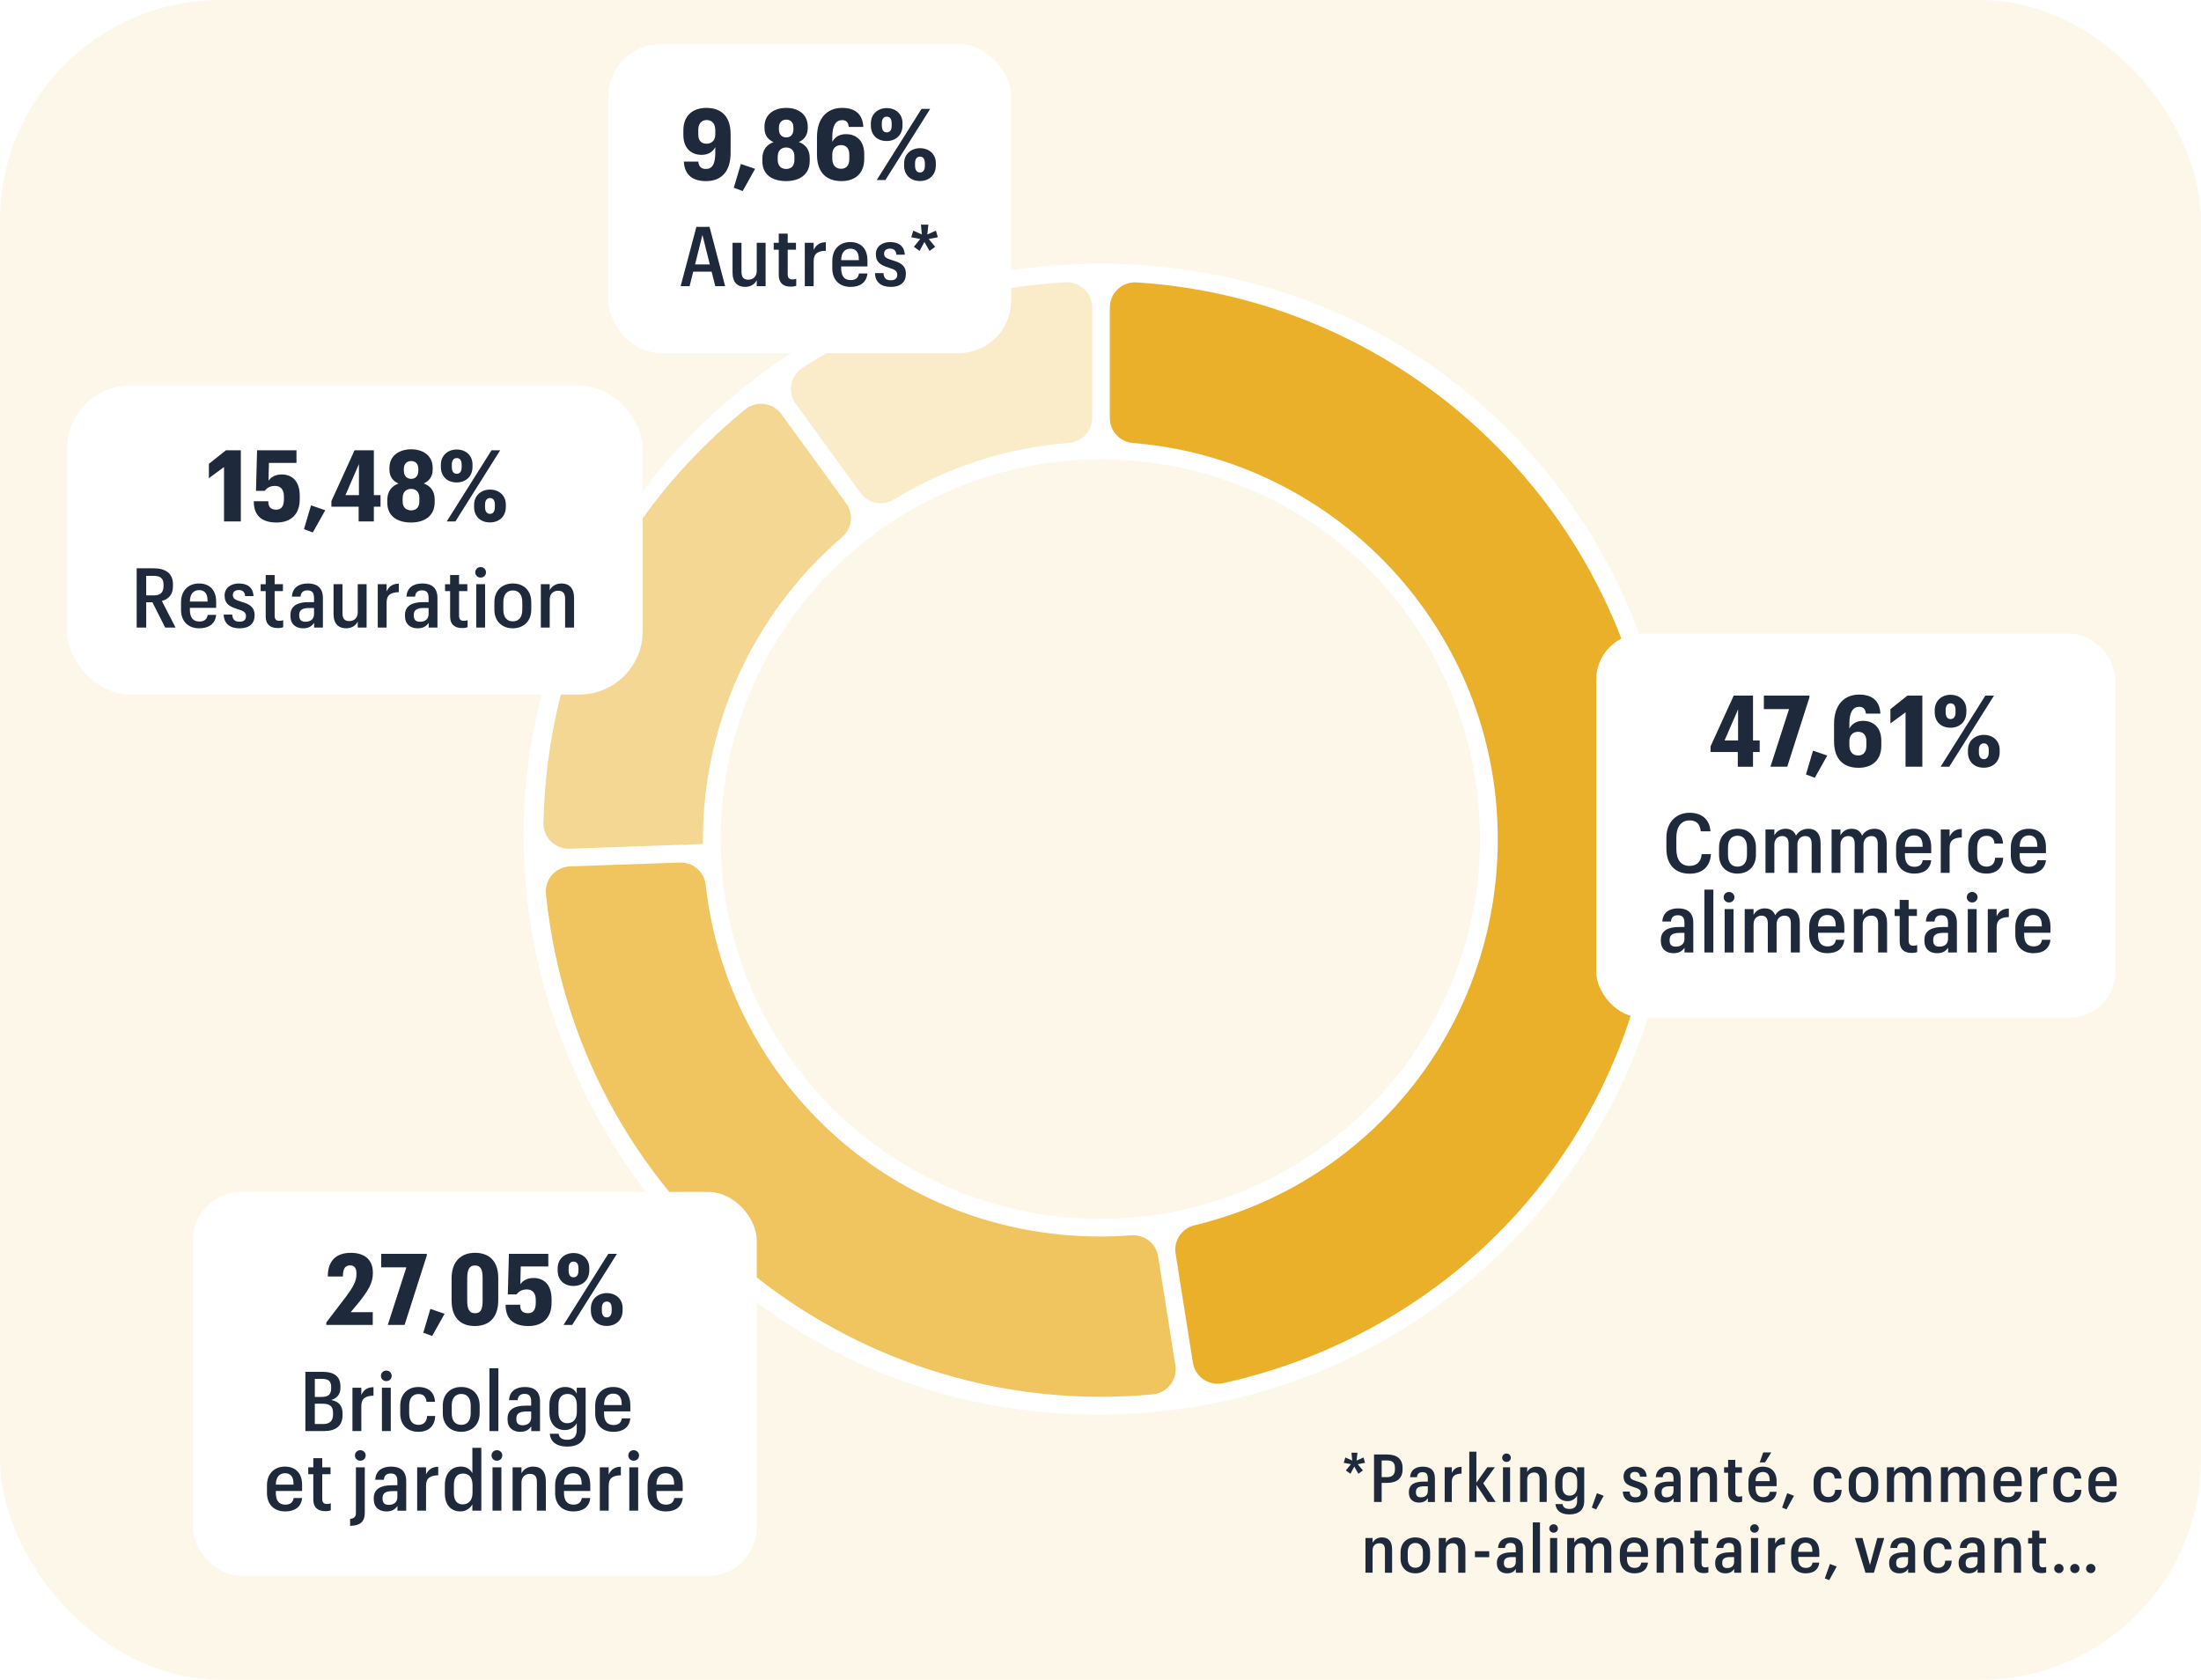 <?xml version="1.0" encoding="UTF-8"?><svg xmlns="http://www.w3.org/2000/svg" xmlns:xlink="http://www.w3.org/1999/xlink" viewBox="0 0 248.882 189.921"><defs><style>.cls-1{fill:#f5d794;}.cls-1,.cls-2,.cls-3,.cls-4{fill-rule:evenodd;}.cls-2{fill:#ebb029;}.cls-5,.cls-6,.cls-7,.cls-8,.cls-9{fill:#fff;}.cls-10{fill:#fdf7ea;}.cls-6{filter:url(#outer-glow-1);}.cls-7{filter:url(#outer-glow-4);}.cls-8{filter:url(#outer-glow-2);}.cls-9{filter:url(#outer-glow-3);}.cls-11{fill:#1e293b;}.cls-3{fill:#faebc9;}.cls-4{fill:#f0c45e;}</style><filter id="outer-glow-1" x="160.25" y="51.332" width="99.36" height="84.24" filterUnits="userSpaceOnUse"><feOffset dx="0" dy="0"/><feGaussianBlur result="blur" stdDeviation="6.744"/><feFlood flood-color="#1a1a18" flood-opacity=".1"/><feComposite in2="blur" operator="in"/><feComposite in="SourceGraphic"/></filter><filter id="outer-glow-2" x="3.845" y="116.927" width="99.6" height="79.2" filterUnits="userSpaceOnUse"><feOffset dx="0" dy="0"/><feGaussianBlur result="blur-2" stdDeviation="5.919"/><feFlood flood-color="#1a1a18" flood-opacity=".1"/><feComposite in2="blur-2" operator="in"/><feComposite in="SourceGraphic"/></filter><filter id="outer-glow-3" x="-8.654" y="27.389" width="97.68" height="67.68" filterUnits="userSpaceOnUse"><feOffset dx="0" dy="0"/><feGaussianBlur result="blur-3" stdDeviation="5.365"/><feFlood flood-color="#1a1a18" flood-opacity=".1"/><feComposite in2="blur-3" operator="in"/><feComposite in="SourceGraphic"/></filter><filter id="outer-glow-4" x="55.176" y="-8.621" width="72.96" height="62.4" filterUnits="userSpaceOnUse"><feOffset dx="0" dy="0"/><feGaussianBlur result="blur-4" stdDeviation="4.489"/><feFlood flood-color="#1a1a18" flood-opacity=".1"/><feComposite in2="blur-4" operator="in"/><feComposite in="SourceGraphic"/></filter></defs><g id="fond"><rect class="cls-10" width="248.882" height="189.921" rx="24.945" ry="24.945"/><path class="cls-5" d="M189.367,90.189l.024-.002-.087-.996-.087-.996-.023.002c-1.646-16.088-8.923-30.786-20.588-41.476s-26.943-16.657-43.112-16.895v-.023h-2v.025c-18.2.254-34.292,7.418-46.659,20.774l-.018-.017-.669.743-.669.743.013.012c-17.656,20.174-21.235,47.357-9.402,71.412l-.016.008.454.892.454.891.015-.007c11.484,21.766,32.929,34.657,57.129,34.657,1.994,0,4.011-.088,6.038-.266,17.311-1.515,32.997-9.68,44.168-22.991,10.955-13.056,16.263-29.53,15.036-46.49ZM86.181,114.381c-3.114-6.093-4.693-12.657-4.693-19.512,0-10.65,3.93-20.867,11.065-28.768,8.126-8.998,19.73-14.16,31.841-14.168l.097 0c22.413.035,40.769,16.884,42.697,39.19.116,1.346.173,2.57.173,3.745,0,23.676-19.262,42.938-42.938,42.938-16.202,0-30.855-8.977-38.243-23.426Z"/></g><g id="Vecto"><path class="cls-2" d="M172.619,135.962c9.629-11.274,14.933-25.872,14.933-41.102,0-33.419-26.131-60.85-59.034-62.931-1.636-.103-3.023,1.198-3.023,2.837v12.5c0,1.474,1.131,2.697,2.6,2.816,23.063,1.875,41.268,21.259,41.268,44.787,0,21.015-14.222,38.84-34.297,43.668-1.436.345-2.366,1.732-2.135,3.19l1.954,12.333c.257,1.619,1.83,2.685,3.43,2.329,13.46-2.99,25.527-10.15,34.305-20.428Z"/><path class="cls-3" d="M123.494,47.252v-12.498c0-1.633-1.379-2.931-3.01-2.837-10.825.623-20.619,3.806-29.743,9.665-1.374.882-1.727,2.743-.767,4.065l7.329,10.088c.871,1.198,2.511,1.514,3.775.742,6.02-3.676,12.755-5.855,19.792-6.404,1.479-.115,2.625-1.336,2.625-2.82Z"/><path class="cls-1" d="M95.685,56.909l-7.328-10.087c-.961-1.323-2.841-1.56-4.106-.524-14.398,11.786-22.377,28.145-22.801,46.748-.037,1.635,1.307,2.97,2.941,2.913l15.104-.528c-.004-.186-.007-.374-.007-.561,0-13.134,5.825-25.649,15.742-34.148,1.122-.961,1.323-2.617.455-3.812Z"/><path class="cls-4" d="M132.907,154.371l-1.953-12.325c-.233-1.468-1.559-2.491-3.041-2.376-1.166.091-2.332.137-3.489.137-23.126,0-42.081-17.195-44.633-39.769-.166-1.47-1.429-2.566-2.907-2.514l-12.431.434c-1.642.057-2.885,1.493-2.722,3.129.115,1.149.27,2.303.481,3.639,5.229,33.007,35.326,56.017,68.153,52.921,1.632-.154,2.799-1.656,2.542-3.275Z"/></g><g id="Legendes"><rect class="cls-6" x="180.493" y="71.645" width="58.705" height="43.415" rx="5.188" ry="5.188"/><rect class="cls-8" x="21.809" y="134.76" width="63.766" height="43.415" rx="5.504" ry="5.504"/><path class="cls-11" d="M36.898,149.521l2.261-2.958c.765-1.045,1.147-1.709,1.147-2.484v-.102c0-.607-.247-.911-.708-.911-.518,0-.821.326-.821,1.17v.09h-1.709v-.034c0-1.607.821-2.643,2.598-2.643,1.653,0,2.497.866,2.497,2.227v.112c0,1.08-.562,1.946-1.44,3.082l-1.068,1.293h2.496v1.44h-5.252v-.281Z"/><path class="cls-11" d="M45.952,143.29h-2.845v-1.529h5.15v.203l-2.508,7.838h-1.9l2.103-6.512Z"/><path class="cls-11" d="M47.866,150.679l.798-2.688,1.608.551-1.405,2.508-1.001-.371Z"/><path class="cls-11" d="M51.065,147.047v-2.508c0-1.946,1.091-2.891,2.644-2.891,1.552,0,2.631.877,2.631,2.846v2.508c0,1.945-1.012,2.924-2.653,2.924-1.608,0-2.621-.945-2.621-2.879ZM54.574,147.025v-2.519c0-1.001-.247-1.428-.865-1.428-.619,0-.878.427-.878,1.462v2.496c0,1.058.271,1.44.889,1.44.63,0,.855-.404.855-1.45Z"/><path class="cls-11" d="M57.175,147.564v-.045h1.643v.057c0,.573.259.899.899.899.596,0,.866-.416.866-1.191v-.315c0-.787-.383-1.181-1.013-1.181-.573,0-.911.236-1.158.562h-.989l.123-4.589h4.454v1.429h-3.115l-.045,2.002c.281-.371.731-.697,1.484-.697,1.26,0,2.047.832,2.047,2.417v.383c0,1.653-.945,2.632-2.632,2.632-1.721,0-2.564-.856-2.564-2.362Z"/><path class="cls-11" d="M63.059,143.651v-.247c0-1.046.776-1.732,1.788-1.732,1.013,0,1.788.652,1.788,1.698v.259c0,1.057-.72,1.766-1.799,1.766-1.068,0-1.777-.697-1.777-1.743ZM68.784,141.761h.979l-5.061,8.041h-.979l5.061-8.041ZM65.41,143.651v-.259c0-.483-.191-.753-.562-.753-.349,0-.551.27-.551.742v.27c0,.506.202.765.551.765.371,0,.562-.27.562-.765ZM66.816,148.183v-.259c0-1.046.798-1.721,1.799-1.721s1.788.652,1.788,1.687v.271c0,1.057-.731,1.754-1.799,1.754-1.08,0-1.788-.697-1.788-1.731ZM69.166,148.183v-.271c0-.483-.19-.753-.551-.753-.349,0-.562.259-.562.753v.271c0,.506.214.765.562.765.36,0,.551-.281.551-.765Z"/><path class="cls-11" d="M34.53,155.103h1.949c1.246,0,2.015.478,2.015,1.64v.179c0,.684-.338,1.152-1.04,1.367.843.169,1.283.628,1.283,1.546v.141c0,1.237-.759,1.827-2.108,1.827h-2.099v-6.699ZM36.386,157.942c.759,0,1.059-.29,1.059-.983v-.169c0-.674-.347-.89-1.068-.89h-.777v2.042h.787ZM36.526,161.006c.749,0,1.134-.347,1.134-1.078v-.168c0-.769-.356-1.05-1.19-1.05h-.871v2.296h.928Z"/><path class="cls-11" d="M39.854,156.902h1.002v.807c.272-.562.665-.853,1.377-.872v.965c-.861.019-1.377.281-1.377,1.162v2.839h-1.002v-4.9Z"/><path class="cls-11" d="M43.074,155.563c0-.338.262-.6.608-.6.338,0,.609.262.609.6,0,.327-.263.59-.609.59s-.608-.263-.608-.59ZM43.186,156.902h1.002v4.9h-1.002v-4.9Z"/><path class="cls-11" d="M45.256,159.797v-.862c0-1.358.909-2.117,2.042-2.117.966,0,1.809.422,1.893,1.677h-.965c-.056-.665-.431-.88-.918-.88-.618,0-1.04.449-1.04,1.302v.881c0,.899.412,1.302,1.068,1.302.496,0,.928-.28.955-1.002h.919c-.038,1.162-.778,1.789-1.893,1.789-1.19,0-2.062-.712-2.062-2.089Z"/><path class="cls-11" d="M50.069,159.787v-.853c0-1.32.881-2.117,2.089-2.117,1.209,0,2.08.787,2.08,2.099v.853c0,1.33-.881,2.117-2.089,2.117-1.218,0-2.08-.806-2.08-2.099ZM53.226,159.787v-.861c0-.844-.394-1.321-1.068-1.321-.674,0-1.077.477-1.077,1.312v.871c0,.825.384,1.312,1.077,1.312.685,0,1.068-.486,1.068-1.312Z"/><path class="cls-11" d="M55.342,154.701h1.013v7.102h-1.013v-7.102Z"/><path class="cls-11" d="M57.393,160.491v-.103c0-1.087.871-1.461,2.07-1.461h.6v-.44c0-.591-.188-.891-.75-.891-.496,0-.74.253-.777.713h-.975c.057-1.04.806-1.49,1.799-1.49,1.012,0,1.705.459,1.705,1.64v3.345h-.993v-.534c-.253.365-.59.618-1.246.618-.815,0-1.433-.459-1.433-1.395ZM60.063,160.266v-.675h-.562c-.702,0-1.114.206-1.114.769v.084c0,.459.206.702.702.702.571,0,.975-.29.975-.88Z"/><path class="cls-11" d="M62.165,162.102h1.002c.057.431.366.684.975.684.693,0,1.077-.365,1.077-1.133v-.75c-.225.431-.721.787-1.349.787-1.022,0-1.742-.731-1.742-1.977v-.881c0-1.218.739-2.015,1.799-2.015.665,0,1.067.318,1.292.75v-.666h1.003v4.76c0,1.283-.806,1.893-2.08,1.893-1.293,0-1.893-.6-1.977-1.452ZM65.228,159.657v-.787c0-.815-.375-1.265-1.049-1.265-.666,0-1.031.45-1.031,1.228v.89c0,.797.403,1.19.993,1.19.656,0,1.087-.44,1.087-1.256Z"/><path class="cls-11" d="M67.302,159.779v-.844c0-1.32.843-2.117,2.023-2.117,1.078,0,1.949.609,1.949,2.08v.675h-2.971v.215c0,.919.385,1.331,1.078,1.331.561,0,.861-.263.936-.75h.956c-.103,1.012-.815,1.518-1.911,1.518-1.237,0-2.062-.768-2.062-2.107ZM68.304,158.861h1.996v-.103c0-.862-.384-1.19-.965-1.19s-1.031.394-1.031,1.293Z"/><path class="cls-11" d="M30.189,168.779v-.844c0-1.32.843-2.117,2.023-2.117,1.078,0,1.949.609,1.949,2.08v.675h-2.971v.215c0,.919.385,1.331,1.078,1.331.561,0,.861-.263.936-.75h.956c-.103,1.012-.815,1.518-1.911,1.518-1.237,0-2.062-.768-2.062-2.107ZM31.191,167.861h1.996v-.103c0-.862-.384-1.19-.965-1.19s-1.031.394-1.031,1.293Z"/><path class="cls-11" d="M36.439,164.863v1.039h.936v.778h-.936v2.782c0,.403.168.581.515.581.188,0,.347-.028.45-.075v.797c-.122.047-.338.094-.618.094-.919,0-1.358-.478-1.358-1.312v-2.866h-.572v-.778h.572v-1.039h1.012Z"/><path class="cls-11" d="M39.59,171.73c.478-.047.656-.263.656-.665v-5.163h1.002v5.135c0,.918-.421,1.461-1.658,1.48v-.787ZM40.133,164.563c0-.338.262-.6.608-.6.338,0,.609.262.609.6,0,.327-.263.59-.609.59s-.608-.263-.608-.59Z"/><path class="cls-11" d="M42.262,169.491v-.103c0-1.087.871-1.461,2.07-1.461h.6v-.44c0-.591-.188-.891-.75-.891-.496,0-.74.253-.777.713h-.975c.057-1.04.806-1.49,1.799-1.49,1.012,0,1.705.459,1.705,1.64v3.345h-.993v-.534c-.253.365-.59.618-1.246.618-.815,0-1.433-.459-1.433-1.395ZM44.932,169.266v-.675h-.562c-.702,0-1.114.206-1.114.769v.084c0,.459.206.702.702.702.571,0,.975-.29.975-.88Z"/><path class="cls-11" d="M47.173,165.902h1.002v.807c.272-.562.665-.853,1.377-.872v.965c-.861.019-1.377.281-1.377,1.162v2.839h-1.002v-4.9Z"/><path class="cls-11" d="M54.425,170.802h-1.012v-.712c-.226.431-.731.796-1.358.796-1.022,0-1.752-.702-1.752-2.042v-.928c0-1.33.739-2.099,1.808-2.099.665,0,1.077.318,1.303.75v-2.867h1.012v7.102ZM53.432,167.935c0-.89-.394-1.33-1.068-1.33s-1.04.44-1.04,1.293v.936c0,.872.403,1.256.993,1.256.656,0,1.115-.44,1.115-1.321v-.834Z"/><path class="cls-11" d="M55.582,164.563c0-.338.262-.6.608-.6.338,0,.609.262.609.6,0,.327-.263.59-.609.59s-.608-.263-.608-.59ZM55.694,165.902h1.002v4.9h-1.002v-4.9Z"/><path class="cls-11" d="M57.964,165.902h1.002v.685c.206-.422.656-.769,1.33-.769.853,0,1.425.506,1.425,1.668v3.316h-1.012v-3.251c0-.618-.244-.909-.787-.909-.534,0-.956.338-.956.984v3.176h-1.002v-4.9Z"/><path class="cls-11" d="M62.773,168.779v-.844c0-1.32.843-2.117,2.023-2.117,1.078,0,1.949.609,1.949,2.08v.675h-2.971v.215c0,.919.385,1.331,1.078,1.331.561,0,.861-.263.936-.75h.956c-.103,1.012-.815,1.518-1.911,1.518-1.237,0-2.062-.768-2.062-2.107ZM63.775,167.861h1.996v-.103c0-.862-.384-1.19-.965-1.19s-1.031.394-1.031,1.293Z"/><path class="cls-11" d="M67.826,165.902h1.002v.807c.272-.562.665-.853,1.377-.872v.965c-.861.019-1.377.281-1.377,1.162v2.839h-1.002v-4.9Z"/><path class="cls-11" d="M71.047,164.563c0-.338.262-.6.608-.6.338,0,.609.262.609.6,0,.327-.263.59-.609.59s-.608-.263-.608-.59ZM71.159,165.902h1.002v4.9h-1.002v-4.9Z"/><path class="cls-11" d="M73.228,168.779v-.844c0-1.32.843-2.117,2.023-2.117,1.078,0,1.949.609,1.949,2.08v.675h-2.971v.215c0,.919.385,1.331,1.078,1.331.561,0,.861-.263.936-.75h.956c-.103,1.012-.815,1.518-1.911,1.518-1.237,0-2.062-.768-2.062-2.107ZM74.23,167.861h1.996v-.103c0-.862-.384-1.19-.965-1.19s-1.031.394-1.031,1.293Z"/><rect class="cls-9" x="7.587" y="43.583" width="65.085" height="34.947" rx="7.172" ry="7.172"/><path class="cls-11" d="M25.331,52.802l-1.709,1.26v-1.62l1.923-1.529h1.687v8.041h-1.9v-6.151Z"/><path class="cls-11" d="M28.698,56.715v-.045h1.643v.057c0,.573.259.899.899.899.596,0,.866-.416.866-1.192v-.315c0-.787-.383-1.181-1.013-1.181-.573,0-.911.236-1.158.562h-.989l.123-4.589h4.454v1.429h-3.115l-.045,2.002c.281-.371.731-.697,1.484-.697,1.26,0,2.047.832,2.047,2.417v.383c0,1.653-.945,2.632-2.632,2.632-1.721,0-2.564-.856-2.564-2.362Z"/><path class="cls-11" d="M34.371,59.83l.798-2.688,1.608.551-1.405,2.508-1.001-.371Z"/><path class="cls-11" d="M40.554,57.289h-3.081v-.63l2.62-5.747h2.182v5.072h.754v1.305h-.754v1.664h-1.721v-1.664ZM40.589,55.985v-3.521l-1.529,3.521h1.529Z"/><path class="cls-11" d="M43.798,56.851v-.349c0-.911.45-1.53,1.26-1.833-.641-.281-1.023-.788-1.023-1.586v-.169c0-1.395,1.103-2.114,2.452-2.114,1.383,0,2.439.731,2.439,2.103v.168c0,.81-.394,1.316-1.012,1.586.81.304,1.237.911,1.237,1.81v.326c0,1.507-1.103,2.283-2.677,2.283-1.563,0-2.677-.731-2.677-2.227ZM47.419,56.693v-.394c0-.663-.359-1.023-.933-1.023-.54,0-.956.338-.956,1.023v.394c0,.675.404,1.013.956,1.013.561,0,.933-.338.933-1.013ZM47.306,53.218v-.202c0-.585-.337-.889-.81-.889s-.832.304-.832.899v.203c0,.596.359.91.832.91.483,0,.81-.326.81-.922Z"/><path class="cls-11" d="M49.853,52.802v-.247c0-1.046.776-1.732,1.788-1.732,1.013,0,1.788.652,1.788,1.698v.259c0,1.057-.72,1.766-1.799,1.766-1.068,0-1.777-.697-1.777-1.743ZM55.578,50.912h.979l-5.061,8.041h-.979l5.061-8.041ZM52.204,52.802v-.259c0-.483-.191-.753-.562-.753-.349,0-.551.27-.551.742v.27c0,.506.202.765.551.765.371,0,.562-.27.562-.765ZM53.61,57.334v-.259c0-1.046.798-1.721,1.799-1.721s1.788.652,1.788,1.687v.271c0,1.057-.731,1.754-1.799,1.754-1.08,0-1.788-.697-1.788-1.731ZM55.96,57.334v-.271c0-.483-.19-.753-.551-.753-.349,0-.562.259-.562.753v.271c0,.506.214.765.562.765.36,0,.551-.281.551-.765Z"/><path class="cls-11" d="M15.454,64.254h1.921c1.34,0,2.183.562,2.183,1.809v.206c0,1.003-.524,1.471-1.255,1.677l1.546,3.008h-1.171l-1.443-2.857h-.702v2.857h-1.078v-6.699ZM17.375,67.319c.74,0,1.115-.319,1.115-1.04v-.197c0-.721-.394-.974-1.115-.974h-.843v2.211h.843Z"/><path class="cls-11" d="M20.471,68.93v-.844c0-1.32.843-2.117,2.023-2.117,1.078,0,1.949.609,1.949,2.08v.675h-2.971v.215c0,.919.385,1.331,1.078,1.331.561,0,.861-.263.936-.75h.956c-.103,1.012-.815,1.518-1.911,1.518-1.237,0-2.062-.768-2.062-2.107ZM21.473,68.012h1.996v-.103c0-.862-.384-1.19-.965-1.19s-1.031.394-1.031,1.293Z"/><path class="cls-11" d="M25.296,69.483h.965c.028.524.253.806.815.806.515,0,.74-.216.74-.646s-.319-.581-.956-.777c-1.05-.319-1.462-.685-1.462-1.537,0-.899.759-1.358,1.593-1.358.918,0,1.611.375,1.678,1.424h-.946c-.047-.468-.281-.684-.731-.684-.412,0-.665.216-.665.562,0,.394.225.533.918.749.938.272,1.546.581,1.546,1.546,0,.928-.59,1.471-1.705,1.471-1.105,0-1.77-.553-1.789-1.555Z"/><path class="cls-11" d="M31.057,65.014v1.039h.936v.778h-.936v2.782c0,.403.168.581.515.581.188,0,.347-.028.45-.075v.797c-.122.047-.338.094-.618.094-.919,0-1.358-.478-1.358-1.312v-2.866h-.572v-.778h.572v-1.039h1.012Z"/><path class="cls-11" d="M32.841,69.642v-.103c0-1.087.871-1.461,2.07-1.461h.6v-.44c0-.591-.188-.891-.75-.891-.496,0-.74.253-.777.713h-.975c.057-1.04.806-1.49,1.799-1.49,1.012,0,1.705.459,1.705,1.64v3.345h-.993v-.534c-.253.365-.59.618-1.246.618-.815,0-1.433-.459-1.433-1.395ZM35.511,69.417v-.675h-.562c-.702,0-1.114.206-1.114.769v.084c0,.459.206.702.702.702.571,0,.975-.29.975-.88Z"/><path class="cls-11" d="M41.454,70.953h-1.002v-.684c-.206.431-.646.768-1.312.768-.833,0-1.424-.487-1.424-1.62v-3.364h1.012v3.271c0,.618.234.899.769.899.524,0,.956-.338.956-.975v-3.195h1.002v4.9Z"/><path class="cls-11" d="M42.715,66.053h1.002v.807c.272-.562.665-.854,1.377-.872v.965c-.861.019-1.377.281-1.377,1.162v2.839h-1.002v-4.9Z"/><path class="cls-11" d="M45.794,69.642v-.103c0-1.087.871-1.461,2.07-1.461h.6v-.44c0-.591-.188-.891-.75-.891-.496,0-.74.253-.777.713h-.975c.057-1.04.806-1.49,1.799-1.49,1.012,0,1.705.459,1.705,1.64v3.345h-.993v-.534c-.253.365-.59.618-1.246.618-.815,0-1.433-.459-1.433-1.395ZM48.464,69.417v-.675h-.562c-.702,0-1.114.206-1.114.769v.084c0,.459.206.702.702.702.571,0,.975-.29.975-.88Z"/><path class="cls-11" d="M51.909,65.014v1.039h.936v.778h-.936v2.782c0,.403.168.581.515.581.188,0,.347-.028.45-.075v.797c-.122.047-.338.094-.618.094-.919,0-1.358-.478-1.358-1.312v-2.866h-.572v-.778h.572v-1.039h1.012Z"/><path class="cls-11" d="M53.739,64.714c0-.338.262-.6.608-.6.338,0,.609.262.609.6,0,.327-.263.59-.609.59s-.608-.263-.608-.59ZM53.851,66.053h1.002v4.9h-1.002v-4.9Z"/><path class="cls-11" d="M55.904,68.939v-.853c0-1.32.881-2.117,2.089-2.117,1.209,0,2.08.787,2.08,2.099v.853c0,1.33-.881,2.117-2.089,2.117-1.218,0-2.08-.806-2.08-2.099ZM59.061,68.939v-.861c0-.844-.394-1.321-1.068-1.321-.674,0-1.077.477-1.077,1.312v.871c0,.825.384,1.312,1.077,1.312.685,0,1.068-.486,1.068-1.312Z"/><path class="cls-11" d="M61.157,66.053h1.002v.685c.206-.422.656-.769,1.33-.769.854,0,1.425.506,1.425,1.668v3.316h-1.012v-3.251c0-.618-.244-.909-.787-.909-.534,0-.956.338-.956.984v3.176h-1.002v-4.9Z"/><rect class="cls-7" x="68.783" y="4.982" width="45.554" height="34.947" rx="5.935" ry="5.935"/><path class="cls-11" d="M77.329,18.273h1.631c.045.528.326.832.855.832.72,0,1.068-.528,1.068-1.867v-.596c-.281.495-.742.866-1.552.866-1.136,0-2.058-.72-2.058-2.238v-.551c0-1.575.989-2.519,2.608-2.519,1.777,0,2.733,1.058,2.733,2.958v2.147c0,2.103-1.058,3.172-2.778,3.172-1.518,0-2.429-.697-2.508-2.204ZM78.96,14.662v.528c0,.697.326,1.058.922,1.058.585,0,1.001-.349,1.001-1.058v-.449c0-.787-.394-1.17-.979-1.17-.596,0-.944.428-.944,1.091Z"/><path class="cls-11" d="M82.977,21.23l.798-2.688,1.608.551-1.405,2.508-1.001-.371Z"/><path class="cls-11" d="M86.209,18.25v-.349c0-.911.45-1.53,1.26-1.833-.641-.281-1.023-.788-1.023-1.586v-.169c0-1.395,1.103-2.114,2.452-2.114,1.383,0,2.439.731,2.439,2.103v.168c0,.81-.394,1.316-1.012,1.586.81.304,1.237.911,1.237,1.81v.326c0,1.507-1.103,2.283-2.677,2.283-1.563,0-2.677-.731-2.677-2.227ZM89.83,18.092v-.394c0-.663-.359-1.023-.933-1.023-.54,0-.956.338-.956,1.023v.394c0,.675.404,1.013.956,1.013.561,0,.933-.338.933-1.013ZM89.718,14.617v-.202c0-.585-.337-.889-.81-.889s-.832.304-.832.899v.203c0,.596.359.91.832.91.483,0,.81-.326.81-.922Z"/><path class="cls-11" d="M92.382,17.486v-1.98c0-2.159,1.158-3.307,2.834-3.307,1.428,0,2.328.652,2.406,2.148h-1.642c-.057-.495-.27-.765-.754-.765-.697,0-1.113.584-1.113,1.911v.54c.281-.495.754-.866,1.552-.866,1.147,0,2.059.731,2.059,2.249v.562c0,1.574-.968,2.497-2.575,2.497-1.867,0-2.767-1.147-2.767-2.991ZM96.036,18.014v-.54c0-.697-.349-1.068-.933-1.068-.574,0-.99.36-.99,1.068v.439c0,.799.405,1.17,1.001,1.17.573,0,.922-.394.922-1.068Z"/><path class="cls-11" d="M98.476,14.201v-.247c0-1.046.776-1.732,1.788-1.732,1.013,0,1.788.652,1.788,1.698v.259c0,1.057-.72,1.766-1.799,1.766-1.068,0-1.777-.697-1.777-1.743ZM104.201,12.312h.979l-5.061,8.041h-.979l5.061-8.041ZM100.827,14.201v-.259c0-.483-.191-.753-.562-.753-.349,0-.551.27-.551.742v.27c0,.506.202.765.551.765.371,0,.562-.27.562-.765ZM102.233,18.734v-.259c0-1.046.798-1.721,1.799-1.721s1.788.652,1.788,1.687v.271c0,1.057-.731,1.754-1.799,1.754-1.08,0-1.788-.697-1.788-1.731ZM104.583,18.734v-.271c0-.483-.19-.753-.551-.753-.349,0-.562.259-.562.753v.271c0,.506.214.765.562.765.36,0,.551-.281.551-.765Z"/><path class="cls-11" d="M80.469,30.713h-2.08l-.412,1.64h-1.012l1.78-6.699h1.489l1.762,6.699h-1.115l-.412-1.64ZM78.596,29.898h1.667l-.834-3.345-.833,3.345Z"/><path class="cls-11" d="M86.572,32.353h-1.002v-.684c-.206.431-.646.768-1.312.768-.834,0-1.425-.487-1.425-1.62v-3.364h1.012v3.271c0,.618.234.899.769.899.524,0,.956-.338.956-.975v-3.195h1.002v4.9Z"/><path class="cls-11" d="M89.071,26.413v1.039h.936v.778h-.936v2.782c0,.403.168.581.515.581.188,0,.347-.028.45-.075v.797c-.122.047-.338.094-.618.094-.919,0-1.358-.478-1.358-1.312v-2.866h-.572v-.778h.572v-1.039h1.012Z"/><path class="cls-11" d="M91.004,27.453h1.002v.807c.272-.562.665-.854,1.377-.872v.965c-.861.019-1.377.281-1.377,1.162v2.839h-1.002v-4.9Z"/><path class="cls-11" d="M94.115,30.329v-.844c0-1.32.843-2.117,2.023-2.117,1.077,0,1.949.609,1.949,2.08v.675h-2.97v.215c0,.919.384,1.331,1.077,1.331.561,0,.861-.263.936-.75h.956c-.103,1.012-.815,1.518-1.911,1.518-1.237,0-2.062-.768-2.062-2.107ZM95.118,29.412h1.995v-.103c0-.862-.384-1.19-.965-1.19s-1.03.394-1.03,1.293Z"/><path class="cls-11" d="M98.939,30.882h.965c.028.524.253.806.815.806.515,0,.74-.216.74-.646s-.319-.581-.956-.777c-1.05-.319-1.462-.685-1.462-1.537,0-.899.759-1.358,1.593-1.358.918,0,1.611.375,1.678,1.424h-.946c-.047-.468-.281-.684-.731-.684-.412,0-.665.216-.665.562,0,.394.225.533.918.749.938.272,1.546.581,1.546,1.546,0,.928-.59,1.471-1.705,1.471-1.105,0-1.77-.553-1.789-1.555Z"/><path class="cls-11" d="M103.339,27.903l.722-.881-1.022-.196.234-.75.965.432-.102-1.106h.843l-.122,1.106.975-.432.216.75-1.031.196.731.881-.638.469-.58-1.012-.544,1.012-.646-.469Z"/><path class="cls-11" d="M196.504,85.023h-3.081v-.63l2.62-5.747h2.182v5.072h.754v1.305h-.754v1.664h-1.721v-1.664ZM196.538,83.718v-3.521l-1.529,3.521h1.529Z"/><path class="cls-11" d="M202.299,80.175h-2.845v-1.529h5.15v.203l-2.508,7.838h-1.9l2.103-6.512Z"/><path class="cls-11" d="M204.213,87.564l.798-2.688,1.608.551-1.405,2.508-1.001-.371Z"/><path class="cls-11" d="M207.389,83.82v-1.98c0-2.159,1.158-3.307,2.834-3.307,1.428,0,2.328.652,2.406,2.148h-1.642c-.057-.495-.27-.765-.754-.765-.697,0-1.113.584-1.113,1.911v.54c.281-.495.754-.866,1.552-.866,1.147,0,2.059.731,2.059,2.249v.562c0,1.574-.968,2.497-2.575,2.497-1.867,0-2.767-1.147-2.767-2.991ZM211.044,84.348v-.54c0-.697-.349-1.068-.933-1.068-.574,0-.99.36-.99,1.068v.439c0,.799.405,1.17,1.001,1.17.573,0,.922-.394.922-1.068Z"/><path class="cls-11" d="M215.472,80.535l-1.709,1.26v-1.62l1.923-1.529h1.687v8.041h-1.9v-6.151Z"/><path class="cls-11" d="M218.773,80.535v-.247c0-1.046.776-1.732,1.788-1.732,1.013,0,1.788.652,1.788,1.698v.259c0,1.057-.72,1.766-1.799,1.766-1.068,0-1.777-.697-1.777-1.743ZM224.498,78.646h.979l-5.061,8.041h-.979l5.061-8.041ZM221.124,80.535v-.259c0-.483-.191-.753-.562-.753-.349,0-.551.27-.551.742v.27c0,.506.202.765.551.765.371,0,.562-.27.562-.765ZM222.53,85.068v-.259c0-1.046.798-1.721,1.799-1.721s1.788.652,1.788,1.687v.271c0,1.057-.731,1.754-1.799,1.754-1.08,0-1.788-.697-1.788-1.731ZM224.88,85.068v-.271c0-.483-.19-.753-.551-.753-.349,0-.562.259-.562.753v.271c0,.506.214.765.562.765.36,0,.551-.281.551-.765Z"/><path class="cls-11" d="M188.431,95.979v-1.283c0-1.705,1.097-2.801,2.614-2.801,1.274,0,2.268.637,2.37,2.099h-1.096c-.094-.844-.497-1.237-1.274-1.237-.928,0-1.489.712-1.489,1.93v1.293c0,1.228.515,1.921,1.499,1.921.759,0,1.292-.412,1.367-1.33h1.05c-.112,1.527-1.078,2.211-2.408,2.211-1.677,0-2.633-1.068-2.633-2.802Z"/><path class="cls-11" d="M194.385,96.672v-.853c0-1.32.881-2.117,2.089-2.117,1.209,0,2.08.787,2.08,2.099v.853c0,1.33-.881,2.117-2.089,2.117-1.218,0-2.08-.806-2.08-2.099ZM197.542,96.672v-.861c0-.844-.394-1.321-1.068-1.321-.674,0-1.077.477-1.077,1.312v.871c0,.825.384,1.312,1.077,1.312.685,0,1.068-.486,1.068-1.312Z"/><path class="cls-11" d="M199.637,93.787h1.002v.666c.206-.413.638-.75,1.256-.75.561,0,.983.234,1.19.777.3-.533.862-.777,1.405-.777.787,0,1.377.487,1.377,1.658v3.326h-1.012v-3.261c0-.627-.243-.899-.712-.899-.487,0-.899.328-.899.975v3.186h-.993v-3.261c0-.627-.253-.899-.721-.899-.478,0-.891.328-.891.975v3.186h-1.002v-4.9Z"/><path class="cls-11" d="M207.111,93.787h1.002v.666c.206-.413.638-.75,1.256-.75.561,0,.983.234,1.19.777.3-.533.862-.777,1.405-.777.787,0,1.377.487,1.377,1.658v3.326h-1.012v-3.261c0-.627-.243-.899-.712-.899-.487,0-.899.328-.899.975v3.186h-.993v-3.261c0-.627-.253-.899-.721-.899-.478,0-.891.328-.891.975v3.186h-1.002v-4.9Z"/><path class="cls-11" d="M214.404,96.663v-.844c0-1.32.843-2.117,2.023-2.117,1.078,0,1.949.609,1.949,2.08v.675h-2.971v.215c0,.919.385,1.331,1.078,1.331.561,0,.861-.263.936-.75h.956c-.103,1.012-.815,1.518-1.911,1.518-1.237,0-2.062-.768-2.062-2.107ZM215.406,95.745h1.996v-.103c0-.862-.384-1.19-.965-1.19s-1.031.394-1.031,1.293Z"/><path class="cls-11" d="M219.454,93.787h1.002v.807c.272-.562.665-.853,1.377-.872v.965c-.861.019-1.377.281-1.377,1.162v2.839h-1.002v-4.9Z"/><path class="cls-11" d="M222.561,96.682v-.862c0-1.358.909-2.117,2.042-2.117.966,0,1.809.422,1.893,1.677h-.965c-.056-.665-.431-.88-.918-.88-.618,0-1.04.449-1.04,1.302v.881c0,.899.412,1.302,1.068,1.302.496,0,.928-.28.955-1.002h.919c-.038,1.162-.778,1.789-1.893,1.789-1.19,0-2.062-.712-2.062-2.089Z"/><path class="cls-11" d="M227.375,96.663v-.844c0-1.32.843-2.117,2.023-2.117,1.078,0,1.949.609,1.949,2.08v.675h-2.971v.215c0,.919.385,1.331,1.078,1.331.561,0,.861-.263.936-.75h.956c-.103,1.012-.815,1.518-1.911,1.518-1.237,0-2.062-.768-2.062-2.107ZM228.377,95.745h1.996v-.103c0-.862-.384-1.19-.965-1.19s-1.031.394-1.031,1.293Z"/><path class="cls-11" d="M187.802,106.375v-.103c0-1.087.871-1.461,2.07-1.461h.6v-.44c0-.591-.188-.891-.75-.891-.496,0-.74.253-.777.713h-.975c.057-1.04.806-1.49,1.799-1.49,1.012,0,1.705.459,1.705,1.64v3.345h-.993v-.534c-.253.365-.59.618-1.246.618-.815,0-1.433-.459-1.433-1.395ZM190.471,106.151v-.675h-.562c-.702,0-1.114.206-1.114.769v.084c0,.459.206.702.702.702.571,0,.975-.29.975-.88Z"/><path class="cls-11" d="M192.728,100.585h1.013v7.102h-1.013v-7.102Z"/><path class="cls-11" d="M194.906,101.448c0-.338.262-.6.608-.6.338,0,.609.262.609.6,0,.327-.263.59-.609.59s-.608-.263-.608-.59ZM195.018,102.787h1.002v4.9h-1.002v-4.9Z"/><path class="cls-11" d="M197.285,102.787h1.002v.666c.206-.413.638-.75,1.256-.75.561,0,.983.234,1.19.777.3-.533.862-.777,1.405-.777.787,0,1.377.487,1.377,1.658v3.326h-1.012v-3.261c0-.627-.243-.899-.712-.899-.487,0-.899.328-.899.975v3.186h-.993v-3.261c0-.627-.253-.899-.721-.899-.478,0-.891.328-.891.975v3.186h-1.002v-4.9Z"/><path class="cls-11" d="M204.577,105.663v-.844c0-1.32.843-2.117,2.023-2.117,1.077,0,1.949.609,1.949,2.08v.675h-2.97v.215c0,.919.384,1.331,1.077,1.331.561,0,.861-.263.936-.75h.956c-.103,1.012-.815,1.518-1.911,1.518-1.237,0-2.062-.768-2.062-2.107ZM205.58,104.745h1.995v-.103c0-.862-.384-1.19-.965-1.19s-1.03.394-1.03,1.293Z"/><path class="cls-11" d="M209.628,102.787h1.002v.685c.206-.422.656-.769,1.33-.769.853,0,1.425.506,1.425,1.668v3.316h-1.012v-3.251c0-.618-.244-.909-.787-.909-.534,0-.956.338-.956.984v3.176h-1.002v-4.9Z"/><path class="cls-11" d="M215.823,101.747v1.039h.936v.778h-.936v2.782c0,.403.168.581.515.581.188,0,.347-.028.45-.075v.797c-.122.047-.338.094-.618.094-.919,0-1.359-.478-1.359-1.312v-2.866h-.571v-.778h.571v-1.039h1.013Z"/><path class="cls-11" d="M217.606,106.375v-.103c0-1.087.871-1.461,2.07-1.461h.6v-.44c0-.591-.188-.891-.75-.891-.496,0-.74.253-.777.713h-.975c.057-1.04.806-1.49,1.799-1.49,1.012,0,1.705.459,1.705,1.64v3.345h-.993v-.534c-.253.365-.59.618-1.246.618-.815,0-1.433-.459-1.433-1.395ZM220.276,106.151v-.675h-.562c-.702,0-1.114.206-1.114.769v.084c0,.459.206.702.702.702.571,0,.975-.29.975-.88Z"/><path class="cls-11" d="M222.399,101.448c0-.338.262-.6.608-.6.338,0,.609.262.609.6,0,.327-.263.59-.609.59s-.608-.263-.608-.59ZM222.512,102.787h1.002v4.9h-1.002v-4.9Z"/><path class="cls-11" d="M224.773,102.787h1.002v.807c.272-.562.665-.853,1.377-.872v.965c-.861.019-1.377.281-1.377,1.162v2.839h-1.002v-4.9Z"/><path class="cls-11" d="M227.885,105.663v-.844c0-1.32.843-2.117,2.023-2.117,1.078,0,1.949.609,1.949,2.08v.675h-2.971v.215c0,.919.385,1.331,1.078,1.331.561,0,.861-.263.936-.75h.956c-.103,1.012-.815,1.518-1.911,1.518-1.237,0-2.062-.768-2.062-2.107ZM228.887,104.745h1.996v-.103c0-.862-.384-1.19-.965-1.19s-1.031.394-1.031,1.293Z"/><path class="cls-11" d="M152.183,166.252l.578-.705-.818-.158.189-.601.772.346-.082-.886h.676l-.098.886.78-.346.173.601-.826.158.586.705-.511.376-.465-.81-.435.81-.519-.376Z"/><path class="cls-11" d="M155.371,164.451h1.478c1.081,0,1.749.474,1.749,1.51v.188c0,1.028-.69,1.509-1.733,1.509h-.631v2.162h-.863v-5.368ZM156.849,167.011c.586,0,.886-.293.886-.863v-.181c0-.623-.315-.841-.886-.841h-.615v1.885h.615Z"/><path class="cls-11" d="M159.313,168.768v-.083c0-.871.698-1.171,1.659-1.171h.48v-.352c0-.474-.15-.714-.601-.714-.398,0-.594.203-.623.571h-.781c.045-.834.645-1.194,1.441-1.194.81,0,1.366.368,1.366,1.315v2.68h-.796v-.428c-.202.293-.473.495-.998.495-.653,0-1.148-.367-1.148-1.118ZM161.453,168.587v-.54h-.451c-.562,0-.893.165-.893.615v.067c0,.368.165.564.562.564.458,0,.781-.232.781-.706Z"/><path class="cls-11" d="M163.362,165.892h.804v.646c.218-.451.533-.684,1.103-.698v.772c-.69.016-1.103.226-1.103.932v2.274h-.804v-3.927Z"/><path class="cls-11" d="M166.142,164.128h.804v3.506l1.238-1.742h.856l-1.321,1.81,1.411,2.117h-.908l-1.276-1.937v1.937h-.804v-5.69Z"/><path class="cls-11" d="M169.862,164.819c0-.271.211-.48.488-.48.271,0,.488.21.488.48,0,.263-.211.473-.488.473s-.488-.21-.488-.473ZM169.953,165.892h.803v3.927h-.803v-3.927Z"/><path class="cls-11" d="M171.887,165.892h.804v.549c.165-.338.525-.616,1.065-.616.684,0,1.142.405,1.142,1.337v2.657h-.81v-2.606c0-.495-.195-.728-.631-.728-.428,0-.766.27-.766.788v2.545h-.804v-3.927Z"/><path class="cls-11" d="M175.888,170.059h.803c.046.346.293.548.781.548.556,0,.863-.293.863-.908v-.601c-.181.346-.578.631-1.081.631-.818,0-1.397-.586-1.397-1.584v-.706c0-.976.593-1.614,1.441-1.614.533,0,.856.256,1.036.601v-.533h.804v3.814c0,1.028-.646,1.517-1.667,1.517-1.036,0-1.517-.48-1.584-1.164ZM178.344,168.1v-.631c0-.653-.301-1.014-.841-1.014-.533,0-.826.36-.826.983v.713c0,.639.323.954.796.954.525,0,.871-.353.871-1.006Z"/><path class="cls-11" d="M179.995,170.456l.578-1.629.766.293-.849,1.539-.495-.203Z"/><path class="cls-11" d="M183.506,168.64h.772c.023.421.203.645.653.645.413,0,.594-.173.594-.518,0-.346-.256-.466-.767-.623-.841-.256-1.171-.548-1.171-1.231,0-.721.608-1.089,1.276-1.089.735,0,1.291.301,1.344,1.142h-.758c-.038-.376-.226-.548-.586-.548-.33,0-.533.172-.533.45,0,.315.181.428.736.601.75.218,1.238.465,1.238,1.238,0,.743-.473,1.179-1.366,1.179-.886,0-1.419-.442-1.434-1.246Z"/><path class="cls-11" d="M187.096,168.768v-.083c0-.871.698-1.171,1.659-1.171h.48v-.352c0-.474-.15-.714-.601-.714-.398,0-.594.203-.623.571h-.781c.045-.834.645-1.194,1.441-1.194.81,0,1.366.368,1.366,1.315v2.68h-.796v-.428c-.202.293-.473.495-.998.495-.653,0-1.148-.367-1.148-1.118ZM189.236,168.587v-.54h-.451c-.562,0-.893.165-.893.615v.067c0,.368.165.564.562.564.458,0,.781-.232.781-.706Z"/><path class="cls-11" d="M191.144,165.892h.804v.549c.165-.338.525-.616,1.065-.616.684,0,1.142.405,1.142,1.337v2.657h-.81v-2.606c0-.495-.195-.728-.631-.728-.428,0-.766.27-.766.788v2.545h-.804v-3.927Z"/><path class="cls-11" d="M196.222,165.059v.833h.751v.623h-.751v2.231c0,.322.136.465.413.465.15,0,.277-.022.36-.06v.638c-.098.038-.271.075-.495.075-.736,0-1.089-.383-1.089-1.051v-2.298h-.458v-.623h.458v-.833h.81Z"/><path class="cls-11" d="M197.708,168.197v-.675c0-1.059.676-1.697,1.622-1.697.863,0,1.562.488,1.562,1.667v.54h-2.38v.173c0,.736.308,1.066.863,1.066.45,0,.69-.21.751-.601h.766c-.083.81-.653,1.216-1.531,1.216-.991,0-1.652-.615-1.652-1.69ZM198.512,167.461h1.599v-.082c0-.691-.308-.954-.772-.954-.466,0-.826.315-.826,1.036ZM199.375,164.218h.916l-.713,1.126h-.594l.391-1.126Z"/><path class="cls-11" d="M201.515,170.456l.578-1.629.766.293-.849,1.539-.495-.203Z"/><path class="cls-11" d="M205.078,168.212v-.69c0-1.089.729-1.697,1.637-1.697.773,0,1.449.338,1.517,1.344h-.773c-.045-.532-.345-.705-.735-.705-.495,0-.833.36-.833,1.043v.706c0,.721.33,1.043.856,1.043.398,0,.743-.225.766-.803h.736c-.03.931-.623,1.434-1.517,1.434-.954,0-1.652-.57-1.652-1.674Z"/><path class="cls-11" d="M209.047,168.204v-.683c0-1.059.706-1.697,1.675-1.697.968,0,1.666.631,1.666,1.682v.684c0,1.065-.705,1.696-1.674,1.696-.976,0-1.667-.645-1.667-1.682ZM211.577,168.204v-.69c0-.676-.315-1.059-.856-1.059-.541,0-.863.383-.863,1.051v.698c0,.661.308,1.051.863,1.051.548,0,.856-.39.856-1.051Z"/><path class="cls-11" d="M213.369,165.892h.804v.533c.165-.33.511-.601,1.006-.601.45,0,.788.188.953.623.24-.428.691-.623,1.126-.623.631,0,1.103.391,1.103,1.329v2.665h-.81v-2.612c0-.503-.195-.721-.57-.721-.391,0-.721.263-.721.78v2.553h-.796v-2.612c0-.503-.203-.721-.578-.721-.383,0-.713.263-.713.78v2.553h-.804v-3.927Z"/><path class="cls-11" d="M219.468,165.892h.804v.533c.165-.33.511-.601,1.006-.601.45,0,.788.188.953.623.24-.428.69-.623,1.126-.623.631,0,1.103.391,1.103,1.329v2.665h-.81v-2.612c0-.503-.195-.721-.57-.721-.391,0-.721.263-.721.78v2.553h-.796v-2.612c0-.503-.202-.721-.578-.721-.383,0-.713.263-.713.78v2.553h-.804v-3.927Z"/><path class="cls-11" d="M225.422,168.197v-.675c0-1.059.676-1.697,1.622-1.697.863,0,1.562.488,1.562,1.667v.54h-2.38v.173c0,.736.308,1.066.863,1.066.45,0,.69-.21.751-.601h.766c-.083.81-.653,1.216-1.531,1.216-.991,0-1.652-.615-1.652-1.69ZM226.225,167.461h1.599v-.082c0-.691-.308-.954-.772-.954-.466,0-.826.315-.826,1.036Z"/><path class="cls-11" d="M229.582,165.892h.804v.646c.218-.451.533-.684,1.103-.698v.772c-.69.016-1.103.226-1.103.932v2.274h-.804v-3.927Z"/><path class="cls-11" d="M232.188,168.212v-.69c0-1.089.729-1.697,1.637-1.697.773,0,1.449.338,1.517,1.344h-.773c-.045-.532-.345-.705-.735-.705-.495,0-.833.36-.833,1.043v.706c0,.721.33,1.043.856,1.043.398,0,.743-.225.766-.803h.736c-.03.931-.624,1.434-1.517,1.434-.954,0-1.652-.57-1.652-1.674Z"/><path class="cls-11" d="M236.158,168.197v-.675c0-1.059.676-1.697,1.622-1.697.863,0,1.562.488,1.562,1.667v.54h-2.38v.173c0,.736.308,1.066.863,1.066.45,0,.69-.21.751-.601h.766c-.083.81-.653,1.216-1.531,1.216-.991,0-1.652-.615-1.652-1.69ZM236.962,167.461h1.599v-.082c0-.691-.308-.954-.772-.954-.466,0-.826.315-.826,1.036Z"/><path class="cls-11" d="M154.403,173.892h.804v.549c.165-.338.525-.616,1.065-.616.684,0,1.142.405,1.142,1.337v2.657h-.81v-2.606c0-.495-.195-.728-.631-.728-.428,0-.766.27-.766.788v2.545h-.804v-3.927Z"/><path class="cls-11" d="M158.37,176.204v-.683c0-1.059.706-1.697,1.675-1.697.968,0,1.666.631,1.666,1.682v.684c0,1.065-.705,1.696-1.674,1.696-.976,0-1.667-.645-1.667-1.682ZM160.9,176.204v-.69c0-.676-.315-1.059-.856-1.059-.541,0-.863.383-.863,1.051v.698c0,.661.308,1.051.863,1.051.548,0,.856-.39.856-1.051Z"/><path class="cls-11" d="M162.692,173.892h.804v.549c.165-.338.525-.616,1.065-.616.684,0,1.142.405,1.142,1.337v2.657h-.81v-2.606c0-.495-.195-.728-.631-.728-.428,0-.766.27-.766.788v2.545h-.804v-3.927Z"/><path class="cls-11" d="M166.784,175.386h1.613v.676h-1.613v-.676Z"/><path class="cls-11" d="M169.262,176.768v-.083c0-.871.698-1.171,1.659-1.171h.48v-.352c0-.474-.15-.714-.601-.714-.398,0-.594.203-.623.571h-.781c.045-.834.645-1.194,1.441-1.194.81,0,1.366.368,1.366,1.315v2.68h-.796v-.428c-.202.293-.473.495-.998.495-.653,0-1.148-.367-1.148-1.118ZM171.402,176.587v-.54h-.451c-.562,0-.893.165-.893.615v.067c0,.368.165.564.562.564.458,0,.781-.232.781-.706Z"/><path class="cls-11" d="M173.325,172.128h.811v5.69h-.811v-5.69Z"/><path class="cls-11" d="M175.188,172.819c0-.271.211-.48.488-.48.271,0,.488.21.488.48,0,.263-.211.473-.488.473s-.488-.21-.488-.473ZM175.279,173.892h.803v3.927h-.803v-3.927Z"/><path class="cls-11" d="M177.213,173.892h.804v.533c.165-.33.511-.601,1.006-.601.45,0,.788.188.953.623.24-.428.691-.623,1.126-.623.631,0,1.103.391,1.103,1.329v2.665h-.81v-2.612c0-.503-.195-.721-.57-.721-.391,0-.721.263-.721.78v2.553h-.796v-2.612c0-.503-.203-.721-.578-.721-.383,0-.713.263-.713.78v2.553h-.804v-3.927Z"/><path class="cls-11" d="M183.167,176.197v-.675c0-1.059.676-1.697,1.622-1.697.863,0,1.562.488,1.562,1.667v.54h-2.38v.173c0,.736.308,1.066.863,1.066.45,0,.69-.21.751-.601h.766c-.083.81-.653,1.216-1.531,1.216-.991,0-1.652-.615-1.652-1.69ZM183.97,175.461h1.599v-.082c0-.691-.308-.954-.772-.954-.466,0-.826.315-.826,1.036Z"/><path class="cls-11" d="M187.327,173.892h.804v.549c.165-.338.525-.616,1.065-.616.684,0,1.142.405,1.142,1.337v2.657h-.81v-2.606c0-.495-.195-.728-.631-.728-.428,0-.766.27-.766.788v2.545h-.804v-3.927Z"/><path class="cls-11" d="M192.405,173.059v.833h.751v.623h-.751v2.231c0,.322.136.465.413.465.15,0,.278-.022.36-.06v.638c-.098.038-.271.075-.495.075-.736,0-1.089-.383-1.089-1.051v-2.298h-.458v-.623h.458v-.833h.81Z"/><path class="cls-11" d="M193.949,176.768v-.083c0-.871.698-1.171,1.659-1.171h.48v-.352c0-.474-.15-.714-.601-.714-.398,0-.594.203-.623.571h-.781c.045-.834.645-1.194,1.441-1.194.81,0,1.366.368,1.366,1.315v2.68h-.796v-.428c-.202.293-.473.495-.998.495-.653,0-1.148-.367-1.148-1.118ZM196.089,176.587v-.54h-.451c-.562,0-.893.165-.893.615v.067c0,.368.165.564.562.564.458,0,.781-.232.781-.706Z"/><path class="cls-11" d="M197.905,172.819c0-.271.211-.48.488-.48.271,0,.488.21.488.48,0,.263-.211.473-.488.473s-.488-.21-.488-.473ZM197.996,173.892h.803v3.927h-.803v-3.927Z"/><path class="cls-11" d="M199.927,173.892h.804v.646c.218-.451.533-.684,1.103-.698v.772c-.69.016-1.103.226-1.103.932v2.274h-.804v-3.927Z"/><path class="cls-11" d="M202.536,176.197v-.675c0-1.059.676-1.697,1.622-1.697.863,0,1.562.488,1.562,1.667v.54h-2.38v.173c0,.736.308,1.066.863,1.066.45,0,.69-.21.751-.601h.766c-.083.81-.653,1.216-1.531,1.216-.991,0-1.652-.615-1.652-1.69ZM203.34,175.461h1.599v-.082c0-.691-.308-.954-.772-.954-.466,0-.826.315-.826,1.036Z"/><path class="cls-11" d="M206.344,178.456l.578-1.629.766.293-.849,1.539-.495-.203Z"/><path class="cls-11" d="M209.748,173.892h.856l.849,3.049.826-3.049h.788l-1.171,3.927h-.954l-1.193-3.927Z"/><path class="cls-11" d="M213.618,176.768v-.083c0-.871.698-1.171,1.659-1.171h.48v-.352c0-.474-.15-.714-.601-.714-.398,0-.594.203-.623.571h-.781c.045-.834.645-1.194,1.441-1.194.81,0,1.366.368,1.366,1.315v2.68h-.796v-.428c-.202.293-.473.495-.998.495-.653,0-1.148-.367-1.148-1.118ZM215.758,176.587v-.54h-.451c-.562,0-.893.165-.893.615v.067c0,.368.165.564.562.564.458,0,.781-.232.781-.706Z"/><path class="cls-11" d="M217.521,176.212v-.69c0-1.089.729-1.697,1.637-1.697.773,0,1.449.338,1.517,1.344h-.773c-.045-.532-.345-.705-.735-.705-.495,0-.833.36-.833,1.043v.706c0,.721.33,1.043.856,1.043.398,0,.743-.225.766-.803h.736c-.03.931-.623,1.434-1.517,1.434-.954,0-1.652-.57-1.652-1.674Z"/><path class="cls-11" d="M221.476,176.768v-.083c0-.871.698-1.171,1.659-1.171h.48v-.352c0-.474-.15-.714-.601-.714-.398,0-.594.203-.623.571h-.781c.045-.834.645-1.194,1.441-1.194.81,0,1.366.368,1.366,1.315v2.68h-.796v-.428c-.202.293-.473.495-.998.495-.653,0-1.148-.367-1.148-1.118ZM223.616,176.587v-.54h-.451c-.562,0-.893.165-.893.615v.067c0,.368.165.564.562.564.458,0,.781-.232.781-.706Z"/><path class="cls-11" d="M225.524,173.892h.804v.549c.165-.338.525-.616,1.065-.616.684,0,1.142.405,1.142,1.337v2.657h-.81v-2.606c0-.495-.195-.728-.631-.728-.428,0-.766.27-.766.788v2.545h-.804v-3.927Z"/><path class="cls-11" d="M230.602,173.059v.833h.751v.623h-.751v2.231c0,.322.136.465.413.465.15,0,.278-.022.36-.06v.638c-.098.038-.271.075-.495.075-.736,0-1.089-.383-1.089-1.051v-2.298h-.458v-.623h.458v-.833h.81Z"/><path class="cls-11" d="M232.283,177.346c0-.293.24-.525.533-.525s.525.232.525.525c0,.292-.232.518-.525.518s-.533-.226-.533-.518ZM234.093,177.346c0-.293.225-.525.525-.525.285,0,.525.232.525.525,0,.292-.24.518-.525.518-.301,0-.525-.226-.525-.518ZM235.887,177.346c0-.293.24-.525.533-.525s.525.232.525.525c0,.292-.232.518-.525.518s-.533-.226-.533-.518Z"/></g></svg>
